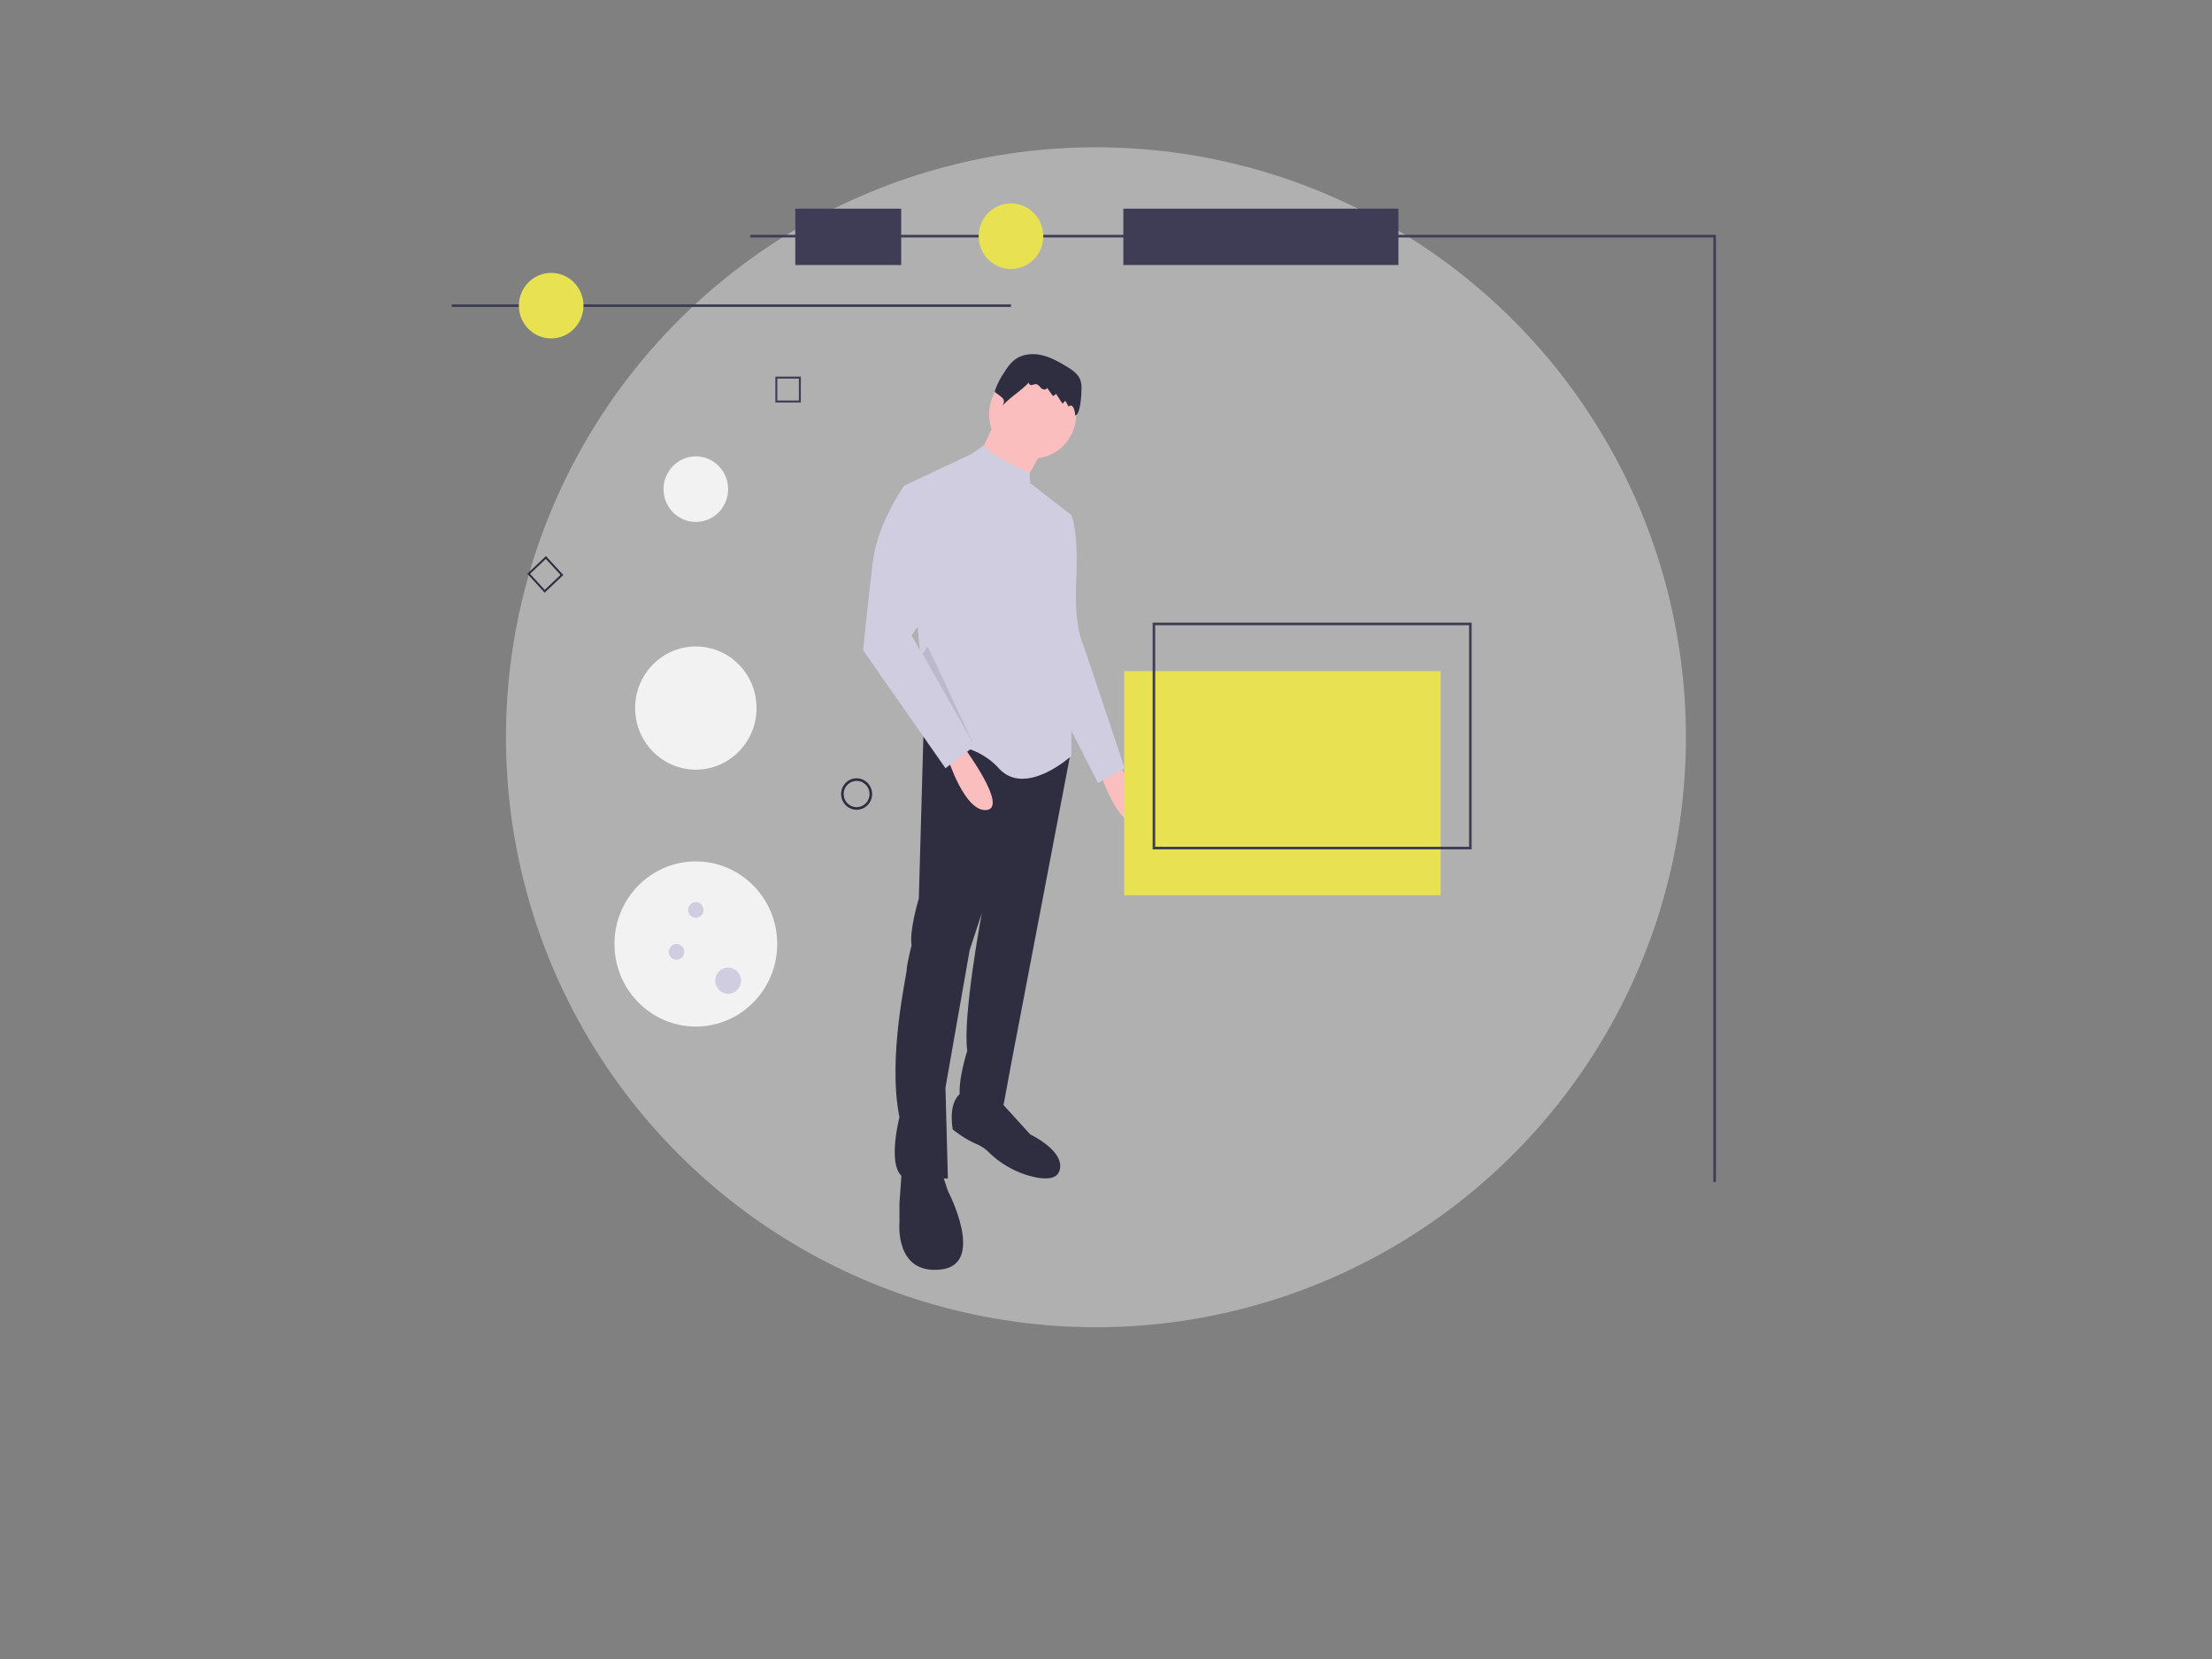 <?xml version="1.0" encoding="UTF-8" standalone="no"?>
<svg
   id="world-flexible-system"
   viewBox="0 0 640 480"
   version="1.1"
   width="640"
   height="480"
   xmlns="http://www.w3.org/2000/svg"
   xmlns:svg="http://www.w3.org/2000/svg">
  <rect x="0" y="0" width="640" height="480" fill="#808080" stroke="none"/>
  <defs
     id="defs4">
    <rect
       x="217.537"
       y="199.254"
       width="85.821"
       height="89.179"
       id="rect4186" />
    <style
       id="style2">.cls-1,.cls-2,.cls-3,.cls-4,.cls-5,.cls-6,.cls-7,.cls-8,.cls-9,.cls-10,.cls-11,.cls-12{fill:none;}.cls-1,.cls-2,.cls-3,.cls-4,.cls-5,.cls-13,.cls-7,.cls-8,.cls-9,.cls-14,.cls-15,.cls-16{stroke-linecap:round;}.cls-1,.cls-2,.cls-4,.cls-17,.cls-5,.cls-18,.cls-19,.cls-14,.cls-16{stroke-width:1.5px;}.cls-1,.cls-4,.cls-5,.cls-7,.cls-8,.cls-9,.cls-20,.cls-10,.cls-11,.cls-12,.cls-18,.cls-19,.cls-21,.cls-16{stroke-miterlimit:10;}.cls-1,.cls-11,.cls-16{stroke:#fff;}.cls-2,.cls-3,.cls-4,.cls-22,.cls-23,.cls-17,.cls-5,.cls-6,.cls-13,.cls-7,.cls-8,.cls-20,.cls-12,.cls-18,.cls-19,.cls-14,.cls-15,.cls-21{stroke:#7836b2;}.cls-2,.cls-3,.cls-22,.cls-23,.cls-17,.cls-6,.cls-13,.cls-14,.cls-15{stroke-linejoin:round;}.cls-3,.cls-22,.cls-23,.cls-6{stroke-width:1.49px;}.cls-24,.cls-22,.cls-20,.cls-19,.cls-14,.cls-15,.cls-21{fill:#fff;}.cls-25,.cls-23,.cls-17,.cls-13,.cls-18,.cls-26,.cls-16{fill:#bb9ad8;}.cls-27,.cls-28{fill:#7836b2;}.cls-5,.cls-28,.cls-26{fill-rule:evenodd;}.cls-13{stroke-width:2px;}.cls-7{stroke-width:.41px;}.cls-8,.cls-9{stroke-width:.5px;}.cls-9,.cls-10{stroke:#bb9ad8;}.cls-15{stroke-width:1.5px;}.cls-21{stroke-width:1.27px;}.cls-29{fill:#e3e0e0;opacity:.5;}</style>
  </defs>
  <circle
     class="cls-29"
     cx="317.088"
     cy="213.313"
     r="170.699"
     id="circle6"
     style="display:inline;stroke-width:1.616" />
  <path
     d="m 260.941,338.167 -0.701,9.954 v 5.688 c 0,0 -1.401,14.931 11.91,13.509 13.311,-1.422 2.102,-22.752 2.102,-22.752 l -1.401,-4.266 z"
     fill="#2f2e41"
     id="path133"
     style="stroke-width:0.376" />
  <path
     d="m 278.456,316.126 c 0,0 -4.204,1.422 -2.802,10.665 0,0 3.503,2.844 7.006,4.266 a 11.808,11.983 0 0 1 3.553,2.443 27.46,27.868 0 0 0 13.041,7.052 c 3.322,0.718 6.373,0.637 7.226,-1.674 2.102,-5.688 -8.407,-10.665 -8.407,-10.665 l -8.407,-9.243 z"
     fill="#2f2e41"
     id="path135"
     style="stroke-width:0.376" />
  <path
     d="m 323.295,220.85 c 0,0 12.611,17.064 6.305,17.775 -6.305,0.711 -11.21,-14.931 -11.21,-14.931 z"
     fill="#fbbebe"
     id="path137"
     style="stroke-width:0.376" />
  <path
     d="m 267.246,210.185 -1.401,49.771 c 0,0 -2.802,9.243 -2.102,13.509 0,0 -1.188,4.821 -1.376,6.696 -0.016,0.162 -0.025,0.302 -0.025,0.414 0,1.422 -5.605,25.596 -2.102,42.661 0,0 -3.503,13.509 0.701,17.064 l 13.311,0.711 -0.701,-26.307 7.006,-39.817 3.503,-10.665 c 0,0 -5.605,29.863 -4.204,39.817 0,0 -2.802,8.532 -2.102,13.509 0,0 0.701,6.399 12.611,2.133 l 2.102,-11.376 17.042,-89.179 -16.341,-7.518 z"
     fill="#2f2e41"
     id="path139"
     style="stroke-width:0.376" />
  <ellipse
     cx="298.774"
     cy="119.886"
     fill="#fbbebe"
     id="circle141"
     rx="12.611"
     ry="12.798"
     style="stroke-width:0.376" />
  <polygon
     points="441.334,216.242 458.208,186.244 420.711,165.621 407.587,193.744 "
     fill="#fbbebe"
     id="polygon143"
     transform="matrix(0.374,0,0,0.379,130.701,58.854)" />
  <path
     d="m 298.073,139.795 -0.202,-2.993 c 0,0 -9.25,-3.876 -13.282,-7.907 l -3.331,2.368 -19.617,9.243 7.006,74.656 c 0,0 12.611,-1.422 20.317,7.11 7.707,8.532 21.018,-3.555 21.018,-3.555 v -20.619 l -3.503,-23.463 3.503,-25.596 z"
     fill="#d0cde1"
     id="path145"
     style="stroke-width:0.376" />
  <path
     d="m 305.079,148.327 4.904,0.711 c 0,0 2.059,4.179 1.422,18.052 q -0.01,0.216 -0.021,0.435 c -0.701,14.22 2.102,19.197 2.102,19.197 l 11.91,35.551 -7.707,4.266 -11.21,-22.041 -7.707,-45.505 z"
     fill="#d0cde1"
     id="path147"
     style="stroke-width:0.376" />
  <path
     d="m 312.909,112.579 a 7.188,7.295 0 0 0 -0.331,-2.613 c -0.65,-1.802 -2.361,-2.947 -3.985,-3.928 -2.279,-1.377 -4.642,-2.703 -7.232,-3.284 -2.59,-0.582 -5.472,-0.334 -7.629,1.234 -1.388,1.009 -2.376,2.475 -3.295,3.934 a 21.646,21.968 0 0 0 -2.525,4.994 0.68,0.69 0 0 0 -0.039,0.433 0.761,0.772 0 0 0 0.3,0.327 c 1.732,1.312 3.032,1.89 1.844,3.722 2.866,-3 4.905,-3.842 7.771,-6.842 -0.336,0.315 0.167,0.881 0.624,0.861 0.457,-0.02 0.884,-0.306 1.34,-0.266 0.664,0.059 1.063,0.745 1.556,1.199 0.494,0.454 1.527,0.512 1.611,-0.16 l 1.744,2.391 a 2,2.03 0 0 0 0.88,-0.653 l 1.879,2.883 0.791,-0.86 a 14.876,15.097 0 0 1 0.946,1.695 c 1.47,-1.237 1.918,1.826 1.919,2.551 1.596,-0.242 1.814,-6.303 1.831,-7.619 z"
     fill="#2f2e41"
     id="path149"
     style="stroke-width:0.376" />
  <path
     d="m 279.157,216.584 c 0,0 12.611,17.064 6.305,17.775 -6.305,0.711 -11.21,-14.931 -11.21,-14.931 z"
     fill="#fbbebe"
     id="path151"
     style="stroke-width:0.376" />
  <path
     d="m 264.444,141.217 -2.802,-0.711 c 0,0 -7.707,10.665 -9.108,22.041 -1.401,11.376 -2.802,25.596 -2.802,25.596 l 23.82,34.129 8.407,-6.399 -18.216,-31.996 6.305,-9.243 z"
     fill="#d0cde1"
     id="path153"
     style="stroke-width:0.376" />
  <polygon
     points="403.837,413.102 368.215,338.107 364.303,343.992 "
     opacity="0.1"
     id="polygon155"
     transform="matrix(0.374,0,0,0.379,130.701,58.854)" />
  <polygon
     points="231,24 978,24 978,747 976,747 976,26 231,26 "
     fill="#3f3d56"
     id="polygon157"
     transform="matrix(0.374,0,0,0.379,130.701,58.854)" />
  <rect
     x="325.017"
     y="60.371"
     width="79.595"
     height="16.307"
     fill="#3f3d56"
     id="rect159"
     style="stroke-width:0.376" />
  <rect
     x="230.101"
     y="60.371"
     width="30.642"
     height="16.307"
     fill="#3f3d56"
     id="rect161"
     style="stroke-width:0.376" />
  <ellipse
     cx="201.328"
     cy="141.528"
     fill="#f2f2f2"
     id="circle163"
     rx="9.342"
     ry="9.481"
     style="stroke-width:0.376" />
  <ellipse
     cx="201.328"
     cy="204.86"
     fill="#f2f2f2"
     id="circle165"
     rx="17.563"
     ry="17.824"
     style="stroke-width:0.376" />
  <ellipse
     cx="201.328"
     cy="273.123"
     fill="#f2f2f2"
     id="circle167"
     rx="23.542"
     ry="23.892"
     style="stroke-width:0.376" />
  <ellipse
     cx="210.67"
     cy="283.742"
     fill="#d0cde1"
     id="circle169"
     rx="3.737"
     ry="3.792"
     style="stroke-width:0.376" />
  <ellipse
     cx="195.722"
     cy="275.398"
     fill="#d0cde1"
     id="circle171"
     rx="2.242"
     ry="2.275"
     style="stroke-width:0.376" />
  <ellipse
     cx="201.328"
     cy="263.263"
     fill="#d0cde1"
     id="circle173"
     rx="2.242"
     ry="2.275"
     style="stroke-width:0.376" />
  <path
     d="m 247.845,234.288 a 4.484,4.551 0 1 1 4.484,-4.551 4.489,4.556 0 0 1 -4.484,4.551 z m 0,-8.343 a 3.737,3.792 0 1 0 3.737,3.792 3.741,3.797 0 0 0 -3.737,-3.792 z"
     fill="#2f2e41"
     id="path175"
     style="stroke-width:0.376" />
  <path
     d="m 231.712,116.455 h -7.377 v -7.487 h 7.377 z m -6.809,-0.576 h 6.242 v -6.335 h -6.242 z"
     fill="#3f3d56"
     id="path177"
     style="stroke-width:0.376" />
  <path
     d="m 157.59,171.475 -5.032,-5.475 5.395,-5.106 5.032,5.475 z m -4.23,-5.446 4.258,4.632 4.565,-4.321 -4.258,-4.632 z"
     fill="#2f2e41"
     id="path179"
     style="stroke-width:0.376" />
  <ellipse
     cx="292.507"
     cy="68.335"
     fill="#e8e253"
     id="circle181"
     rx="9.342"
     ry="9.481"
     style="stroke-width:0.376" />
  <rect
     y="88.056"
     width="161.805"
     height="0.758"
     fill="#3f3d56"
     id="rect183"
     x="130.701"
     style="stroke-width:0.376" />
  <ellipse
     cx="159.475"
     cy="88.435"
     fill="#e8e253"
     id="circle185"
     rx="9.342"
     ry="9.481"
     style="stroke-width:0.376" />
  <rect
     x="325.273"
     y="194.173"
     width="91.553"
     height="64.849"
     fill="#e8e253"
     id="rect187"
     style="stroke-width:0.376" />
  <path
     d="m 425.794,245.749 h -92.3 v -65.608 h 92.3 z m -91.553,-0.758 h 90.805 v -64.091 h -90.805 z"
     fill="#3f3d56"
     id="path189"
     style="stroke-width:0.376" />
</svg>
